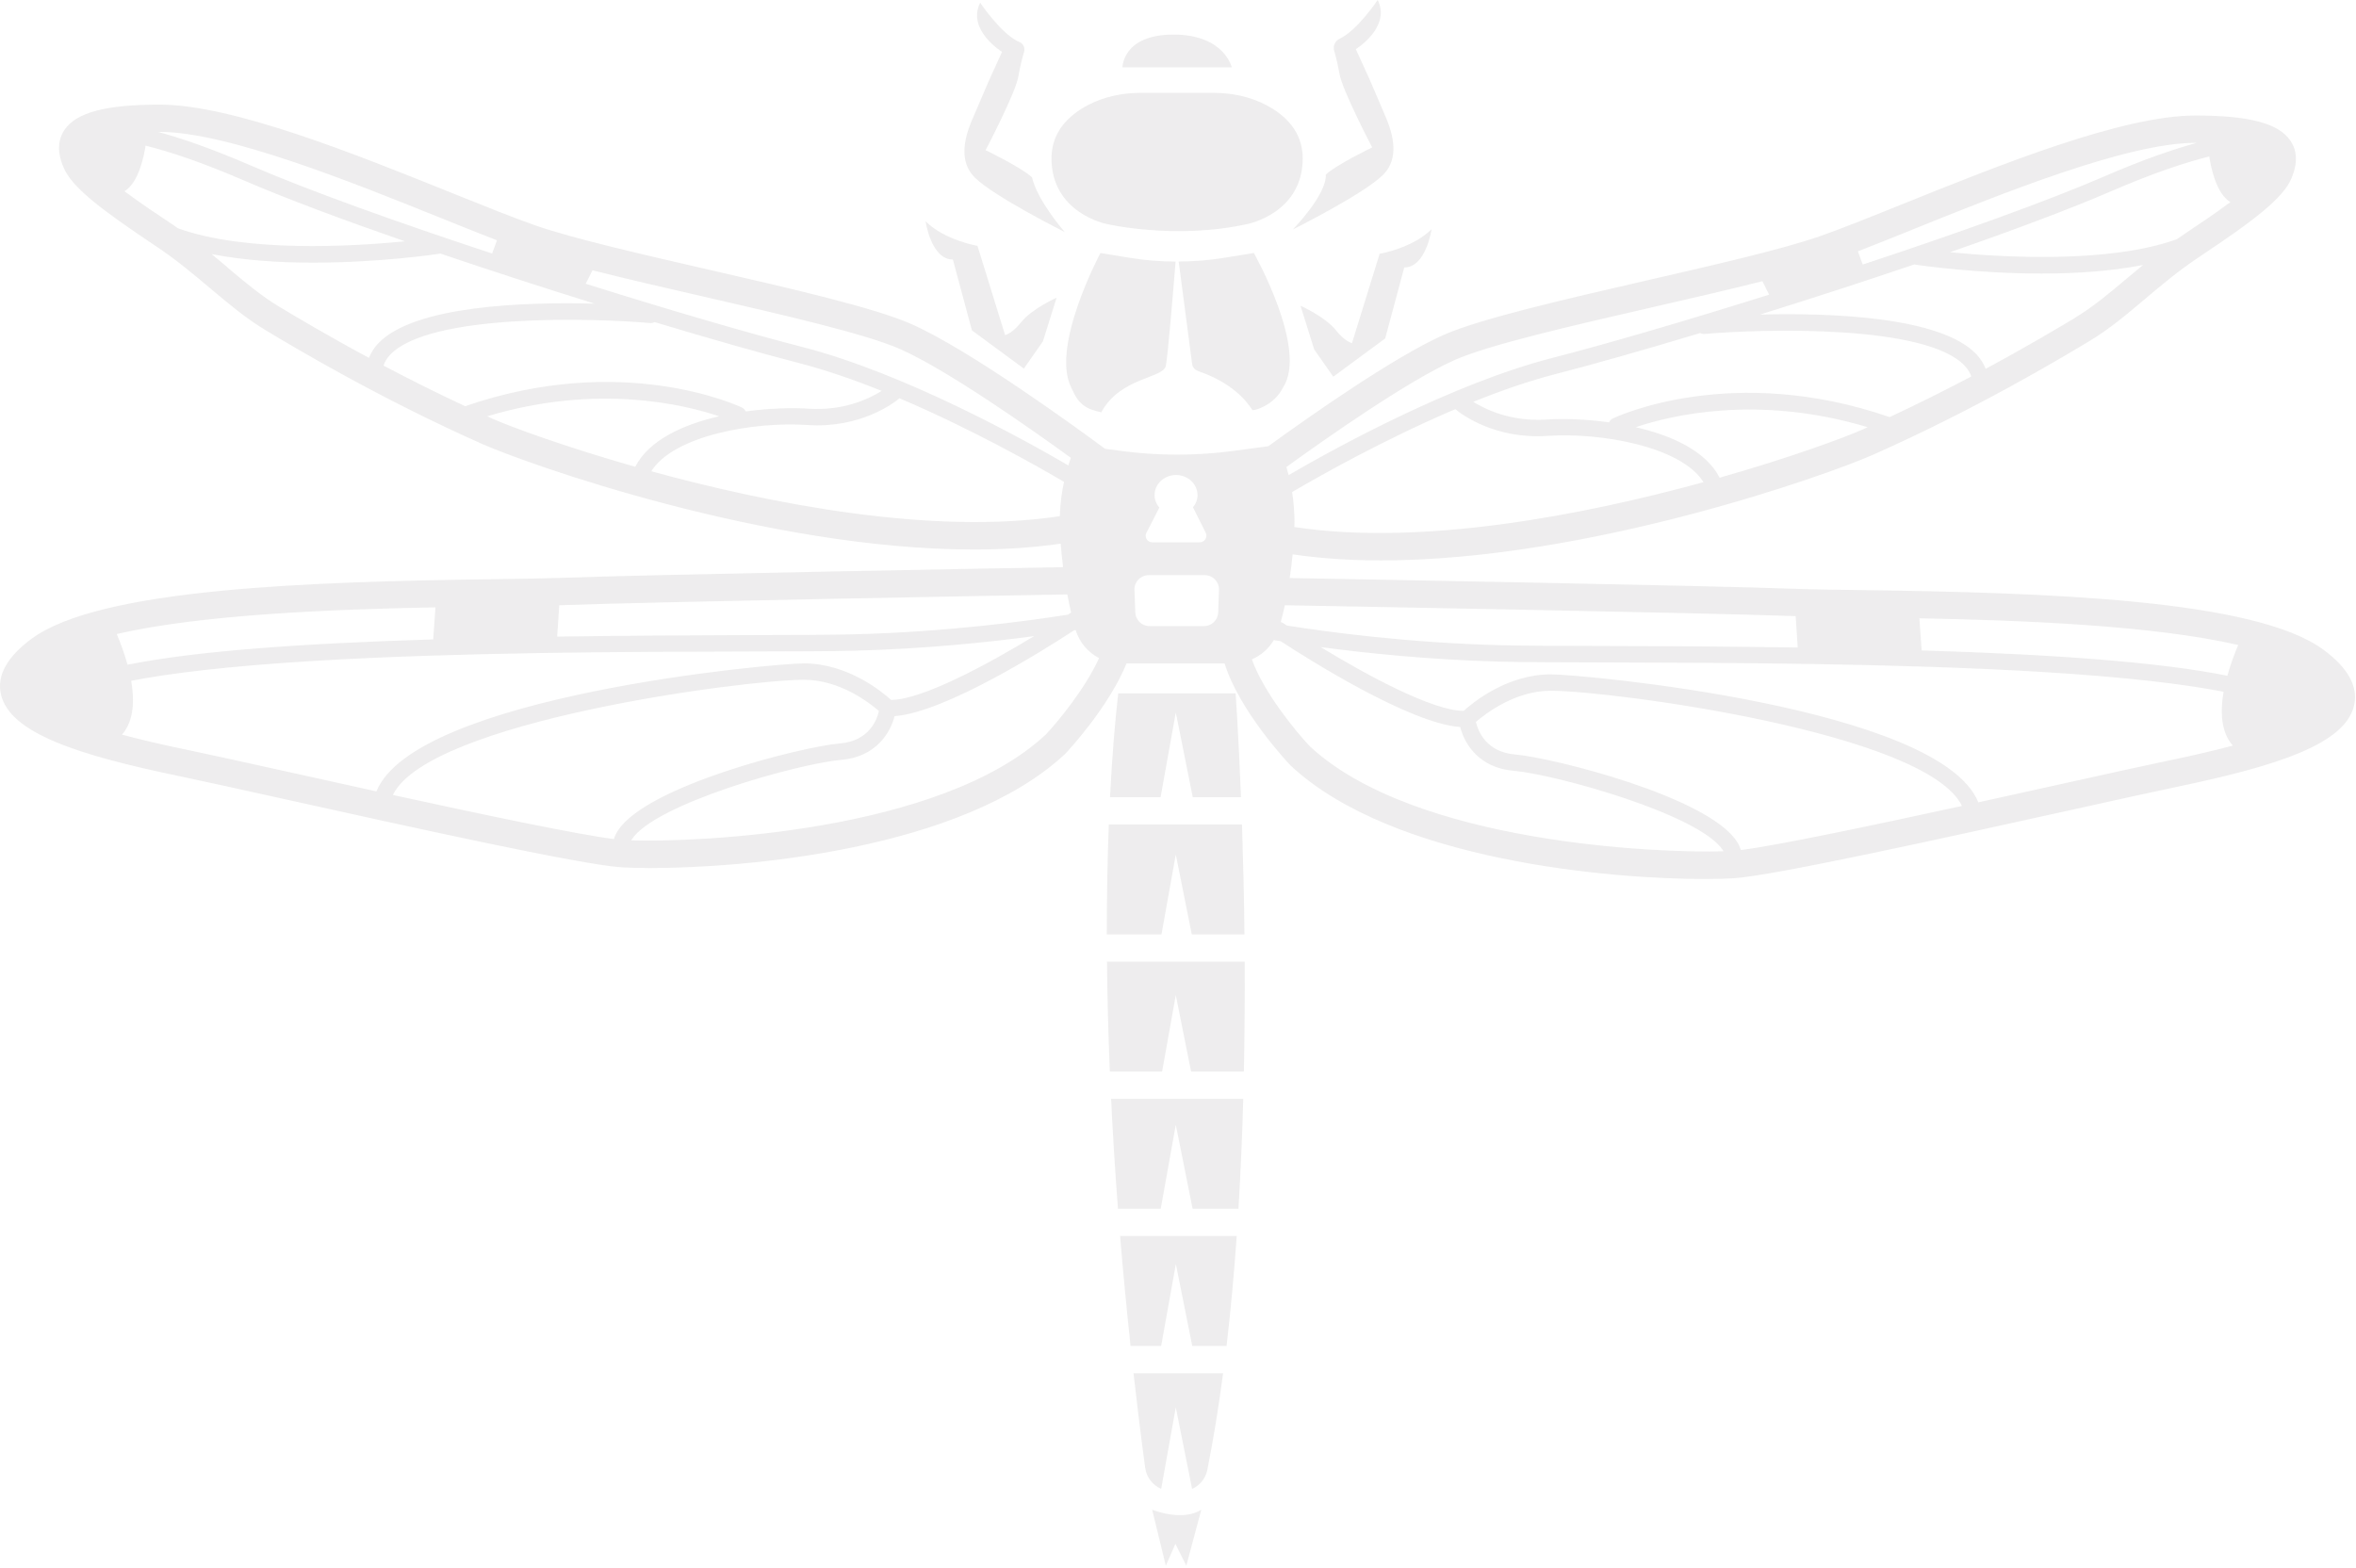 <svg width="374" height="249" viewBox="0 0 374 249" fill="none" xmlns="http://www.w3.org/2000/svg">
<g opacity="0.08">
<path d="M175.588 35.54C175.588 35.54 186.578 38.14 198.128 35.54C198.128 35.54 206.798 33.81 206.798 25.14C206.798 20.81 203.908 18.21 201.018 16.69C198.438 15.33 195.518 14.74 192.598 14.74H181.108C178.188 14.74 175.278 15.33 172.698 16.69C169.808 18.21 166.918 20.81 166.918 25.14C166.918 33.81 175.588 35.54 175.588 35.54Z" fill="#231F20"/>
<path d="M186.279 5.49C178.189 5.49 178.189 10.69 178.189 10.69H195.529C195.529 10.69 194.369 5.49 186.279 5.49Z" fill="#231F20"/>
<path d="M182.898 239.68L185.068 248.57L186.588 245.1L188.318 248.57L190.698 239.68C187.668 241.63 182.898 239.68 182.898 239.68Z" fill="#231F20"/>
<path d="M194.319 40.93C191.929 41.32 189.519 41.51 187.109 41.52L189.249 57.84C189.329 58.44 189.829 58.79 190.399 58.99C195.279 60.7 197.679 63.31 198.829 65.13C198.999 65.1 199.199 65.07 199.359 65.04C199.359 65.04 202.309 64.29 203.659 61.54C207.709 55.47 199.039 40.16 199.039 40.16L194.329 40.93H194.319Z" fill="#231F20"/>
<path d="M170.058 61.55C170.618 62.63 171.098 64.26 173.388 65.07C173.808 65.22 174.298 65.34 174.818 65.46C177.838 59.86 184.658 60.1 185.068 58.08C185.398 56.42 186.238 46.22 186.618 41.53C184.208 41.52 181.788 41.33 179.398 40.94L174.688 40.17C174.688 40.17 166.718 55.07 170.068 61.55H170.058Z" fill="#231F20"/>
<path d="M175.699 148.34H184.379L186.649 135.66L189.189 148.34H197.549C197.479 141.94 197.329 136.04 197.159 130.89H176.019C175.809 136.15 175.699 141.97 175.699 148.34Z" fill="#231F20"/>
<path d="M177.459 191.9H184.259L186.649 178.57L189.319 191.9H196.599C196.949 186.04 197.199 180.19 197.359 174.45H176.379C176.649 180 177.009 185.81 177.469 191.9H177.459Z" fill="#231F20"/>
<path d="M179.469 213.68H184.329L186.659 200.68L189.259 213.68H194.709C195.379 207.97 195.909 202.11 196.319 196.23H177.809C178.269 201.83 178.829 207.66 179.469 213.68Z" fill="#231F20"/>
<path d="M181.789 233.02C181.989 234.54 182.989 235.79 184.329 236.38L186.649 223.43L189.239 236.38C190.439 235.83 191.369 234.75 191.649 233.39C192.629 228.48 193.459 223.33 194.159 218.02H179.939C180.489 222.9 181.099 227.9 181.789 233.03V233.02Z" fill="#231F20"/>
<path d="M175.729 152.67C175.779 158.12 175.929 163.94 176.179 170.12H184.479L186.649 157.98L189.079 170.12H197.459C197.579 164.08 197.619 158.22 197.589 152.67H175.729Z" fill="#231F20"/>
<path d="M189.339 126.56H196.999C196.599 116.41 196.149 110.09 196.149 110.09H177.509C176.999 114.58 176.539 120.09 176.209 126.56H184.239L186.649 113.12L189.339 126.56Z" fill="#231F20"/>
<path d="M368.829 103.15C358.049 95.18 325.209 94.08 295.279 93.68C291.109 93.62 287.509 93.58 284.989 93.48C270.719 92.95 213.839 91.93 204.729 91.77C204.919 90.49 205.079 89.24 205.199 88.01C209.689 88.67 214.399 88.97 219.239 88.97C252.119 88.97 290.199 75.37 297.349 72.19C313.829 64.87 327.259 56.8 331.679 54.15C334.819 52.27 337.569 49.95 340.479 47.49C343.119 45.26 345.849 42.96 349.099 40.8C357.829 34.98 362.499 31.44 363.779 28.24C364.169 27.27 365.189 24.71 363.599 22.35C361.719 19.57 357.059 18.34 348.479 18.34C336.909 18.34 317.509 26.16 301.919 32.44C296.709 34.54 292.209 36.35 288.819 37.53C282.869 39.6 271.919 42.11 261.339 44.54C248.379 47.52 234.969 50.6 229.129 53.19C221.259 56.69 207.899 66.08 201.339 70.84L195.839 71.58C189.889 72.38 183.849 72.38 177.889 71.58L175.419 71.25C171.249 68.16 154.089 55.63 144.709 51.46C138.859 48.86 125.459 45.78 112.499 42.81C101.919 40.38 90.969 37.87 85.019 35.8C81.638 34.62 77.138 32.81 71.918 30.71C56.328 24.43 36.928 16.61 25.358 16.61C16.779 16.61 12.118 17.85 10.239 20.62C8.639 22.98 9.669 25.55 10.059 26.51C11.338 29.7 16.009 33.24 24.738 39.07C27.979 41.23 30.718 43.53 33.358 45.76C36.269 48.21 39.029 50.53 42.158 52.42C46.578 55.07 60.008 63.13 76.489 70.46C83.638 73.64 121.719 87.24 154.599 87.24C159.339 87.24 163.959 86.95 168.379 86.31C168.469 87.5 168.599 88.75 168.759 90.04C158.619 90.22 102.939 91.22 88.838 91.75C86.319 91.84 82.719 91.89 78.549 91.95C48.618 92.35 15.778 93.45 4.999 101.42C1.129 104.28 -0.511 107.23 0.139 110.19C1.499 116.39 12.409 119.88 28.378 123.2C32.089 123.97 38.209 125.33 45.349 126.91C65.079 131.28 92.099 137.26 98.609 137.69C99.729 137.76 101.299 137.81 103.239 137.81C117.749 137.81 152.649 135.06 169.099 119.68C169.439 119.32 175.989 112.32 178.829 105.33H194.399C196.729 112.85 204.389 121.03 204.849 121.51C221.209 136.81 256.089 139.55 270.599 139.55C272.539 139.55 274.119 139.5 275.239 139.43C281.749 138.99 308.769 133.01 328.499 128.65C335.629 127.07 341.749 125.72 345.469 124.94C361.439 121.61 372.359 118.13 373.709 111.93C374.359 108.98 372.719 106.02 368.849 103.16L368.829 103.15ZM305.049 103.25L304.689 98.16C320.819 98.47 341.779 99.27 355.299 102.4C354.739 103.73 354.089 105.44 353.579 107.28C342.869 105.13 326.369 103.91 305.059 103.26L305.049 103.25ZM284.819 97.81C284.889 97.81 284.969 97.81 285.049 97.81L285.379 102.8C276.029 102.66 265.989 102.58 255.329 102.56C247.779 102.54 241.819 102.53 238.129 102.43C223.599 102.05 211.009 100.38 204.279 99.31C204.079 99.18 203.859 99.04 203.689 98.92C203.569 98.84 203.439 98.8 203.309 98.76C203.539 97.9 203.759 97.02 203.959 96.09C210.189 96.2 270.169 97.27 284.839 97.81H284.819ZM205.469 83.68C205.469 83.38 205.489 83.07 205.489 82.79C205.489 81.12 205.339 79.55 205.109 78.12C209.439 75.58 219.729 69.76 231.019 64.96C231.969 65.74 237.299 69.78 245.679 69.2C254.179 68.63 266.919 70.91 270.419 76.55C251.449 81.76 225.699 86.76 205.469 83.67V83.68ZM269.879 52.87C270.089 52.97 270.309 53.04 270.559 53.02C279.979 52.2 305.769 51.5 311.899 58.08C312.389 58.61 312.729 59.17 312.929 59.77C309.029 61.83 304.659 64.03 299.969 66.22C275.049 57.61 256.799 66.06 256.019 66.44C255.739 66.57 255.549 66.8 255.429 67.05C251.659 66.53 248.069 66.43 245.509 66.61C239.889 66.98 235.809 65 233.859 63.79C238.279 62.02 242.779 60.45 247.069 59.35C253.019 57.82 261.009 55.55 269.869 52.88L269.879 52.87ZM272.979 75.84C270.819 71.61 265.409 69.14 259.659 67.82C265.129 65.97 279.019 62.57 296.479 67.82C296.179 67.96 295.879 68.09 295.579 68.23C292.759 69.48 284.269 72.63 272.979 75.84ZM329.439 50.44C327.049 51.87 321.979 54.91 315.219 58.55C314.889 57.76 314.449 57 313.799 56.3C308.129 50.21 290.399 49.66 279.389 49.94C287.459 47.42 295.879 44.7 303.919 41.97C303.969 41.98 304.009 42.01 304.059 42.02C304.759 42.12 313.739 43.43 324.149 43.43C329.439 43.43 335.069 43.07 340.199 42.07C339.339 42.78 338.489 43.48 337.659 44.18C334.879 46.52 332.259 48.73 329.419 50.43L329.439 50.44ZM350.709 24.85C350.939 26.41 351.779 30.73 354.059 32.09C351.589 33.93 348.809 35.79 346.689 37.2C346.309 37.46 345.959 37.71 345.589 37.97C334.819 41.85 317.949 40.87 309.549 40.04C319.509 36.58 328.549 33.2 335.109 30.37C341.859 27.45 346.919 25.79 350.709 24.84V24.85ZM303.529 36.47C317.969 30.65 337.739 22.68 348.469 22.68C348.559 22.68 348.629 22.68 348.719 22.68C344.929 23.72 340.149 25.36 334.089 27.99C324.809 32 310.529 37.1 295.699 42L294.929 39.9C297.489 38.91 300.379 37.75 303.529 36.48V36.47ZM230.879 57.17C236.349 54.74 249.539 51.71 262.299 48.78C268.529 47.35 274.569 45.96 279.769 44.64L280.839 46.78C267.469 50.98 254.889 54.65 246.439 56.82C230.399 60.94 211.689 71.28 204.559 75.43C204.439 74.97 204.329 74.54 204.209 74.14C210.759 69.4 223.579 60.42 230.889 57.17H230.879ZM181.999 84.56L184.039 80.58C183.569 80.04 183.279 79.35 183.279 78.6C183.279 76.84 184.809 75.41 186.689 75.41C188.569 75.41 190.099 76.84 190.099 78.6C190.099 79.33 189.829 79.99 189.379 80.53L191.399 84.57C191.749 85.27 191.239 86.1 190.449 86.1H182.919C182.129 86.1 181.619 85.26 181.979 84.56H181.999ZM142.939 55.44C150.389 58.75 163.569 68.02 169.989 72.68C169.859 73.04 169.729 73.45 169.589 73.89C162.709 69.87 143.669 59.28 127.379 55.09C118.929 52.92 106.339 49.25 92.978 45.05L94.049 42.91C99.249 44.23 105.279 45.62 111.519 47.05C124.279 49.98 137.479 53.01 142.939 55.44ZM118.379 65.32C118.259 65.07 118.069 64.84 117.789 64.71C117.009 64.34 98.758 55.88 73.838 64.49C69.148 62.3 64.778 60.1 60.879 58.04C61.078 57.44 61.419 56.87 61.908 56.35C68.038 49.77 93.829 50.46 103.249 51.29C103.499 51.31 103.719 51.24 103.929 51.14C112.799 53.81 120.789 56.08 126.729 57.61C131.029 58.72 135.539 60.28 139.959 62.06C138.029 63.28 133.969 65.26 128.299 64.88C125.749 64.71 122.149 64.8 118.379 65.32ZM70.289 34.73C73.439 36 76.329 37.16 78.888 38.15L78.118 40.25C63.288 35.36 49.008 30.26 39.728 26.24C33.658 23.62 28.889 21.97 25.099 20.94C25.189 20.94 25.259 20.94 25.349 20.94C36.078 20.94 55.849 28.91 70.289 34.73ZM27.128 35.47C25.009 34.06 22.218 32.2 19.759 30.36C22.038 29 22.878 24.68 23.108 23.12C26.889 24.06 31.948 25.72 38.709 28.64C45.269 31.48 54.309 34.85 64.269 38.31C55.868 39.14 38.998 40.12 28.238 36.24C27.869 35.98 27.518 35.72 27.139 35.47H27.128ZM36.129 42.45C35.298 41.75 34.449 41.05 33.589 40.34C38.718 41.34 44.358 41.7 49.639 41.7C60.048 41.7 69.038 40.4 69.728 40.29C69.778 40.29 69.819 40.25 69.868 40.24C77.909 42.97 86.329 45.7 94.399 48.21C83.399 47.92 65.659 48.48 59.989 54.57C59.339 55.26 58.898 56.02 58.569 56.82C51.809 53.18 46.739 50.14 44.349 48.71C41.508 47.01 38.879 44.8 36.108 42.46L36.129 42.45ZM77.338 66.09C94.799 60.84 108.689 64.24 114.159 66.09C108.409 67.41 103.009 69.88 100.839 74.11C89.558 70.9 81.058 67.75 78.239 66.5C77.939 66.36 77.638 66.23 77.338 66.09ZM103.389 74.82C106.889 69.17 119.629 66.9 128.129 67.47C136.539 68.05 141.849 64.01 142.789 63.23C154.259 68.1 164.699 74.03 168.909 76.5C168.559 78.09 168.299 79.94 168.239 81.95C148.019 85 122.319 80.01 103.389 74.82ZM169.429 94.36C169.609 95.35 169.819 96.32 170.039 97.25C169.889 97.35 169.709 97.47 169.549 97.58C162.819 98.64 150.229 100.32 135.699 100.7C132.009 100.8 126.049 100.81 118.499 100.83C107.839 100.86 97.799 100.93 88.448 101.07L88.778 96.08C88.849 96.08 88.928 96.08 89.008 96.08C103.369 95.55 161.159 94.51 169.439 94.37L169.429 94.36ZM18.518 100.66C32.038 97.53 52.999 96.73 69.129 96.42L68.769 101.51C47.459 102.17 30.959 103.38 20.248 105.53C19.738 103.69 19.088 101.98 18.529 100.65L18.518 100.66ZM29.259 118.95C25.538 118.18 22.248 117.4 19.358 116.63C21.238 114.5 21.378 111.27 20.828 108.08C26.968 106.89 36.169 105.75 49.919 104.92C72.788 103.54 100.299 103.47 118.499 103.43C126.069 103.41 132.039 103.4 135.759 103.3C146.949 103.01 156.989 101.95 164.159 100.99C156.809 105.46 146.399 111.09 141.459 111.12C139.989 109.79 134.549 105.32 127.629 105.32C122.549 105.32 65.859 110.51 59.758 125.64C55.019 124.6 50.408 123.58 46.269 122.66C39.108 121.08 32.978 119.72 29.248 118.94L29.259 118.95ZM98.049 131.94C97.769 132.38 97.579 132.8 97.459 133.21C91.539 132.46 76.678 129.33 62.368 126.21C67.999 114.49 118.199 107.92 127.639 107.92C133.349 107.92 138.069 111.61 139.529 112.88C139.209 114.28 137.969 117.65 133.309 118.03C127.509 118.51 102.579 124.71 98.049 131.93V131.94ZM166.029 116.6C149.349 132.2 110.389 133.74 100.209 133.42C100.229 133.39 100.229 133.36 100.249 133.33C103.859 127.57 126.979 121.18 133.519 120.64C139.009 120.18 141.329 116.38 142.009 113.69C150.039 113.13 166.149 102.92 170.499 100.07C170.589 100.06 170.669 100.04 170.759 100.03C171.359 102 172.729 103.57 174.469 104.48C172.279 109.32 167.909 114.61 166.019 116.61L166.029 116.6ZM193.379 97.23C193.339 98.44 192.339 99.4 191.129 99.4H182.469C181.259 99.4 180.269 98.44 180.219 97.23L180.089 93.64C180.039 92.37 181.059 91.31 182.339 91.31H191.259C192.529 91.31 193.549 92.37 193.509 93.64L193.379 97.23ZM207.879 118.43C205.709 116.13 200.579 109.9 198.729 104.68C200.179 104.05 201.399 102.99 202.209 101.62C202.559 101.68 202.919 101.74 203.309 101.8C207.669 104.65 223.829 114.87 231.799 115.42C232.479 118.11 234.799 121.91 240.289 122.37C246.829 122.92 269.949 129.31 273.559 135.06C273.579 135.09 273.589 135.12 273.599 135.15C263.409 135.47 224.459 133.94 207.869 118.43H207.879ZM275.769 133.68C271.239 126.46 246.309 120.26 240.509 119.78C235.889 119.39 234.619 116.02 234.289 114.62C235.759 113.34 240.479 109.66 246.179 109.66C255.619 109.66 305.819 116.23 311.449 127.95C297.129 131.07 282.279 134.2 276.359 134.95C276.229 134.55 276.049 134.13 275.769 133.68ZM344.559 120.68C340.839 121.46 334.699 122.81 327.539 124.4C323.399 125.32 318.789 126.34 314.049 127.38C307.949 112.26 251.259 107.06 246.179 107.06C239.259 107.06 233.819 111.52 232.349 112.86C227.399 112.84 216.989 107.2 209.649 102.73C216.819 103.69 226.869 104.74 238.049 105.04C241.769 105.14 247.749 105.15 255.309 105.17C273.509 105.22 301.019 105.29 323.889 106.66C337.649 107.49 346.839 108.63 352.979 109.82C352.429 113 352.559 116.24 354.449 118.37C351.559 119.14 348.259 119.91 344.549 120.69L344.559 120.68Z" fill="#231F20"/>
<path d="M151.258 41.18L154.288 52.45L162.528 58.52L165.558 54.19L167.728 47.26C167.728 47.26 163.828 48.99 162.098 51.16C161.008 52.53 160.088 53.03 159.558 53.22L155.168 39.03C155.168 39.03 149.968 38.16 146.928 35.13C146.928 35.13 147.798 41.2 151.258 41.2V41.18Z" fill="#231F20"/>
<path d="M214.619 54.5C214.089 54.31 213.169 53.81 212.079 52.44C210.349 50.27 206.449 48.54 206.449 48.54L208.619 55.47L211.649 59.8L219.889 53.73L222.919 42.46C226.389 42.46 227.249 36.39 227.249 36.39C224.219 39.42 219.009 40.29 219.009 40.29L214.619 54.48V54.5Z" fill="#231F20"/>
<path d="M169.028 36.84C169.028 36.84 164.698 31.93 163.828 28.17C162.308 26.67 156.458 23.84 156.458 23.84C156.458 23.84 161.228 14.74 161.658 12.14C161.898 10.68 162.278 9.22 162.568 8.22C162.738 7.61 162.458 6.94 161.878 6.7C158.998 5.53 155.598 0.43 155.598 0.43C153.428 4.76 159.068 8.23 159.068 8.23L156.898 13L154.298 19.07C152.565 23.117 152.708 26.15 154.728 28.17C157.758 31.2 169.028 36.84 169.028 36.84Z" fill="#231F20"/>
<path d="M205.268 36.41C205.268 36.41 216.538 30.78 219.568 27.74C221.588 25.72 221.731 22.687 219.998 18.64L217.398 12.57L215.228 7.8C215.228 7.8 220.858 4.33 218.698 0C218.698 0 215.478 4.83 212.648 6.16C211.938 6.49 211.578 7.28 211.788 8.03C212.068 9.01 212.398 10.36 212.628 11.7C213.058 14.3 217.828 23.4 217.828 23.4C217.828 23.4 211.978 26.23 210.458 27.73C210.628 30.91 205.258 36.4 205.258 36.4L205.268 36.41Z" fill="#231F20"/>
</g>
</svg>
